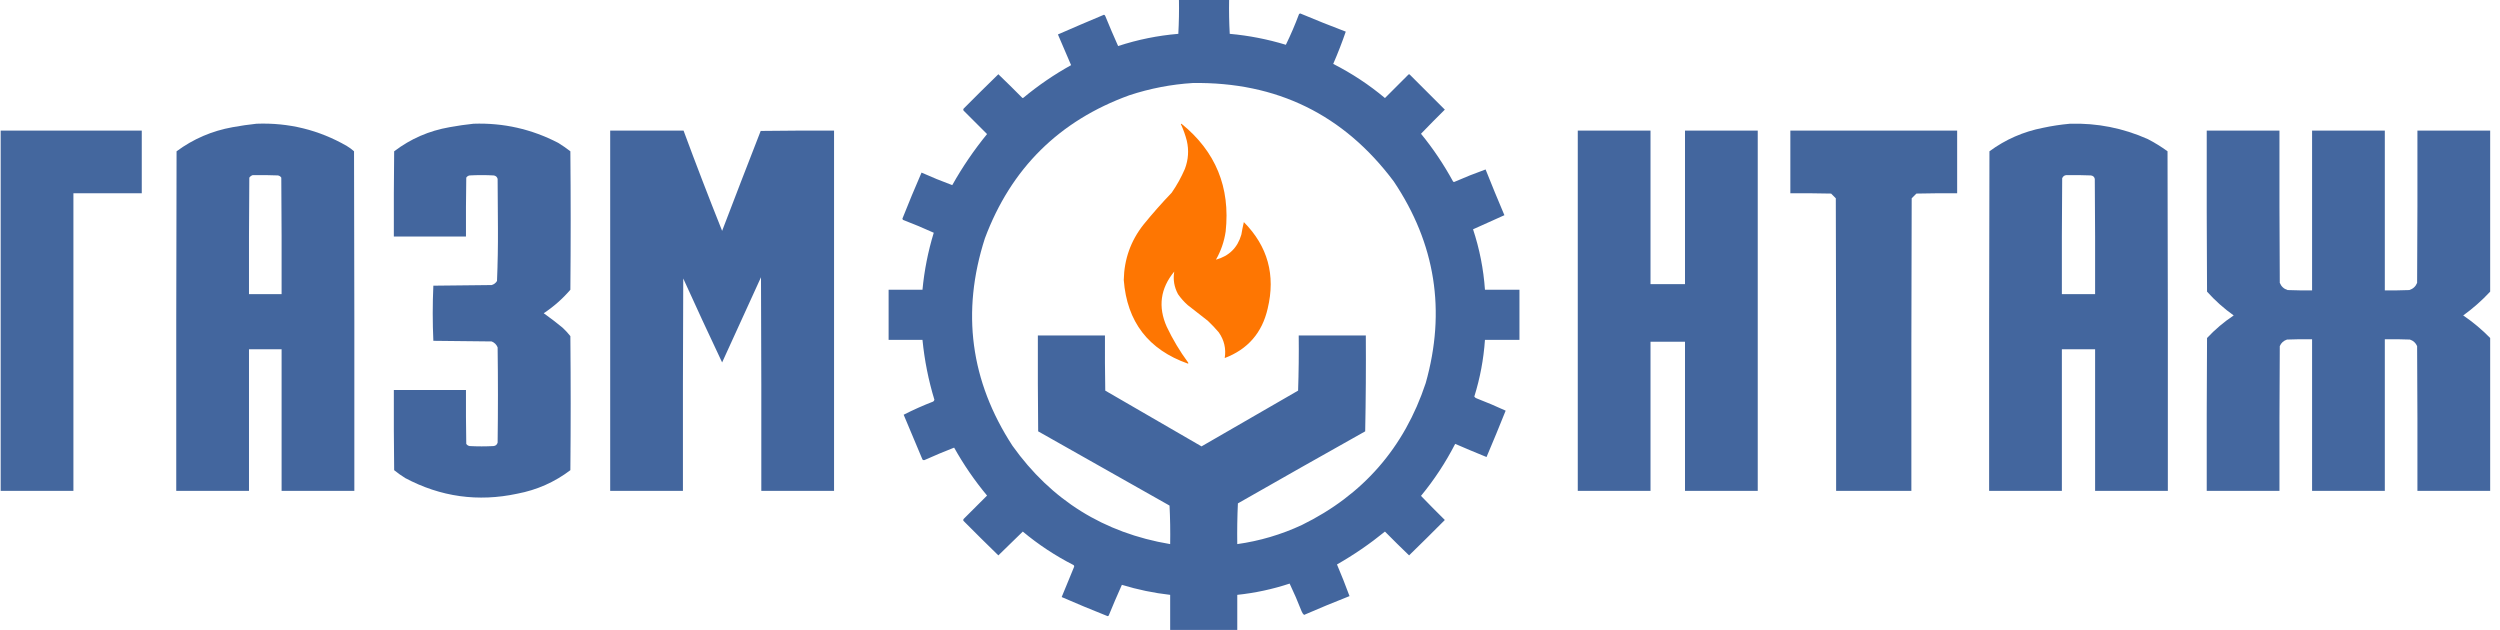 <?xml version="1.0" encoding="UTF-8"?> <svg xmlns="http://www.w3.org/2000/svg" width="238" height="60" viewBox="0 0 238 60" fill="none"><g clip-path="url(#clip0_6541_30863)"><path opacity="0.993" fill-rule="evenodd" clip-rule="evenodd" d="M112.236 -0.03C113.828 -0.03 115.42 -0.03 117.012 -0.03C116.992 1.058 117.012 2.142 117.071 3.221C118.889 3.385 120.669 3.733 122.414 4.264C122.877 3.316 123.295 2.342 123.668 1.342C123.701 1.311 123.741 1.291 123.787 1.282C125.222 1.885 126.665 2.461 128.116 3.012C127.76 4.05 127.362 5.074 126.922 6.083C128.691 6.982 130.333 8.065 131.847 9.334C132.593 8.588 133.339 7.843 134.085 7.097C134.125 7.058 134.165 7.058 134.205 7.097C135.319 8.211 136.433 9.324 137.548 10.437C136.781 11.194 136.025 11.959 135.279 12.734C136.434 14.147 137.449 15.658 138.324 17.266C138.375 17.331 138.435 17.341 138.503 17.296C139.468 16.874 140.443 16.486 141.428 16.133C142.007 17.589 142.604 19.041 143.219 20.487C142.222 20.929 141.226 21.376 140.234 21.829C140.853 23.699 141.231 25.617 141.368 27.584C142.463 27.584 143.558 27.584 144.652 27.584C144.652 29.175 144.652 30.765 144.652 32.356C143.558 32.356 142.463 32.356 141.368 32.356C141.241 34.194 140.903 35.993 140.354 37.754C140.41 37.842 140.49 37.901 140.592 37.932C141.522 38.291 142.437 38.679 143.338 39.095C142.747 40.575 142.14 42.046 141.518 43.509C140.518 43.103 139.523 42.686 138.533 42.256C137.624 44.028 136.539 45.678 135.279 47.207C136.025 47.981 136.781 48.747 137.548 49.503C136.422 50.637 135.288 51.76 134.145 52.873C133.37 52.128 132.604 51.373 131.847 50.606C130.411 51.776 128.889 52.82 127.28 53.737C127.704 54.734 128.102 55.738 128.474 56.749C127.022 57.32 125.58 57.916 124.146 58.539C124.037 58.442 123.958 58.322 123.907 58.181C123.561 57.29 123.183 56.416 122.773 55.557C121.151 56.093 119.489 56.451 117.788 56.63C117.788 57.743 117.788 58.857 117.788 59.97C115.658 59.97 113.53 59.97 111.4 59.97C111.4 58.857 111.4 57.743 111.4 56.63C109.838 56.454 108.306 56.136 106.803 55.676C106.372 56.638 105.955 57.612 105.55 58.598C105.498 58.663 105.439 58.673 105.371 58.628C103.926 58.055 102.493 57.458 101.072 56.839C101.452 55.892 101.84 54.948 102.237 54.006C102.277 53.929 102.268 53.86 102.207 53.797C100.472 52.911 98.86 51.848 97.371 50.606C96.595 51.362 95.819 52.117 95.043 52.873C93.93 51.79 92.825 50.697 91.73 49.592C91.69 49.533 91.69 49.473 91.73 49.413C92.476 48.668 93.222 47.922 93.968 47.177C92.782 45.753 91.737 44.232 90.834 42.614C89.899 42.979 88.974 43.366 88.058 43.777C87.972 43.824 87.892 43.814 87.82 43.748C87.217 42.328 86.62 40.907 86.029 39.483C86.937 39.019 87.873 38.602 88.834 38.231C88.899 38.19 88.939 38.131 88.954 38.052C88.388 36.19 88.01 34.291 87.82 32.356C86.745 32.356 85.67 32.356 84.596 32.356C84.596 30.765 84.596 29.175 84.596 27.584C85.67 27.584 86.745 27.584 87.82 27.584C87.994 25.739 88.352 23.93 88.894 22.157C87.933 21.721 86.958 21.313 85.969 20.934C85.938 20.901 85.918 20.861 85.909 20.815C86.493 19.342 87.1 17.881 87.73 16.431C88.691 16.861 89.665 17.259 90.655 17.624C91.618 15.907 92.722 14.287 93.968 12.763C93.222 12.018 92.476 11.272 91.73 10.527C91.69 10.467 91.69 10.408 91.73 10.348C92.825 9.244 93.93 8.15 95.043 7.068C95.808 7.802 96.565 8.548 97.311 9.304C97.352 9.344 97.391 9.344 97.431 9.304C98.846 8.129 100.358 7.095 101.968 6.203C101.55 5.228 101.132 4.253 100.714 3.28C102.17 2.643 103.632 2.017 105.102 1.402C105.159 1.426 105.198 1.466 105.221 1.521C105.613 2.483 106.021 3.437 106.445 4.384C108.309 3.772 110.219 3.384 112.176 3.221C112.235 2.142 112.256 1.058 112.236 -0.03ZM113.549 7.903C121.548 7.788 127.926 10.909 132.682 17.266C136.655 23.188 137.67 29.59 135.727 36.471C133.688 42.623 129.758 47.126 123.937 49.98C121.978 50.892 119.929 51.498 117.788 51.799C117.768 50.506 117.788 49.214 117.848 47.922C121.877 45.621 125.917 43.335 129.966 41.064C130.026 38.022 130.046 34.98 130.026 31.938C127.896 31.938 125.768 31.938 123.638 31.938C123.658 33.688 123.638 35.438 123.579 37.187C120.514 38.956 117.449 40.726 114.385 42.495C111.326 40.733 108.271 38.964 105.221 37.187C105.192 35.438 105.181 33.688 105.192 31.938C103.062 31.938 100.933 31.938 98.804 31.938C98.794 34.98 98.804 38.022 98.834 41.064C103.007 43.412 107.177 45.768 111.34 48.131C111.4 49.349 111.42 50.572 111.4 51.799C105.082 50.737 100.077 47.616 96.386 42.435C92.382 36.28 91.507 29.699 93.76 22.694C96.246 16.034 100.833 11.492 107.52 9.066C109.489 8.42 111.498 8.032 113.549 7.903Z" fill="#43669E"></path><path opacity="0.993" fill-rule="evenodd" clip-rule="evenodd" d="M24.421 11.779C27.495 11.664 30.36 12.37 33.017 13.897C33.262 14.044 33.491 14.213 33.704 14.404C33.733 25.179 33.743 35.954 33.733 46.73C31.425 46.73 29.117 46.73 26.808 46.73C26.808 42.237 26.808 37.743 26.808 33.251C25.774 33.251 24.739 33.251 23.704 33.251C23.704 37.743 23.704 42.237 23.704 46.73C21.396 46.73 19.088 46.73 16.779 46.73C16.769 35.954 16.779 25.179 16.809 14.404C18.403 13.225 20.184 12.46 22.152 12.107C22.913 11.968 23.669 11.858 24.421 11.779ZM24.062 16.67C24.859 16.66 25.655 16.67 26.45 16.7C26.59 16.721 26.7 16.79 26.779 16.909C26.808 20.606 26.818 24.304 26.808 28.002C25.774 28.002 24.739 28.002 23.704 28.002C23.694 24.304 23.704 20.606 23.734 16.909C23.824 16.791 23.933 16.712 24.062 16.67Z" fill="#43669E"></path><path opacity="0.995" fill-rule="evenodd" clip-rule="evenodd" d="M45.076 11.779C47.924 11.682 50.61 12.289 53.135 13.598C53.539 13.845 53.927 14.113 54.299 14.404C54.339 18.797 54.339 23.191 54.299 27.584C53.554 28.448 52.708 29.194 51.762 29.821C52.376 30.256 52.973 30.713 53.553 31.193C53.824 31.443 54.072 31.712 54.299 31.998C54.339 36.252 54.339 40.507 54.299 44.761C52.799 45.898 51.117 46.643 49.255 46.998C45.508 47.802 41.946 47.305 38.569 45.507C38.205 45.28 37.857 45.032 37.524 44.761C37.494 42.217 37.484 39.672 37.494 37.127C39.783 37.127 42.071 37.127 44.36 37.127C44.35 38.837 44.36 40.547 44.389 42.257C44.468 42.375 44.578 42.445 44.718 42.465C45.474 42.505 46.23 42.505 46.986 42.465C47.189 42.442 47.318 42.332 47.374 42.137C47.414 39.115 47.414 36.093 47.374 33.072C47.265 32.803 47.076 32.614 46.807 32.505C44.957 32.485 43.106 32.465 41.255 32.445C41.216 31.575 41.196 30.7 41.196 29.821C41.196 28.942 41.216 28.067 41.255 27.197C43.106 27.177 44.957 27.157 46.807 27.137C47.029 27.072 47.199 26.942 47.315 26.75C47.383 25.103 47.413 23.453 47.404 21.799C47.394 20.209 47.384 18.618 47.374 17.028C47.318 16.833 47.189 16.723 46.986 16.7C46.23 16.66 45.474 16.66 44.718 16.7C44.578 16.72 44.468 16.79 44.389 16.909C44.36 18.777 44.35 20.646 44.36 22.515C42.071 22.515 39.783 22.515 37.494 22.515C37.484 19.811 37.494 17.107 37.524 14.404C39.09 13.212 40.851 12.447 42.807 12.107C43.568 11.968 44.324 11.858 45.076 11.779Z" fill="#43669E"></path><path opacity="0.993" fill-rule="evenodd" clip-rule="evenodd" d="M197.066 11.779C199.647 11.704 202.114 12.192 204.469 13.241C205.127 13.581 205.754 13.969 206.349 14.404C206.379 25.179 206.389 35.954 206.379 46.73C204.071 46.73 201.763 46.73 199.454 46.73C199.454 42.237 199.454 37.743 199.454 33.251C198.399 33.251 197.345 33.251 196.29 33.251C196.29 37.743 196.29 42.237 196.29 46.73C193.982 46.73 191.674 46.73 189.365 46.73C189.355 35.954 189.365 25.179 189.395 14.404C190.922 13.279 192.623 12.533 194.499 12.167C195.356 11.984 196.212 11.854 197.066 11.779ZM196.708 16.67C197.484 16.66 198.26 16.67 199.036 16.7C199.248 16.72 199.377 16.829 199.424 17.028C199.454 20.686 199.464 24.344 199.454 28.002C198.399 28.002 197.345 28.002 196.29 28.002C196.28 24.324 196.29 20.646 196.32 16.968C196.396 16.79 196.526 16.69 196.708 16.67Z" fill="#43669E"></path><path opacity="0.99" fill-rule="evenodd" clip-rule="evenodd" d="M115.758 24.722C117.01 24.375 117.816 23.58 118.176 22.336C118.243 21.934 118.323 21.537 118.415 21.143C120.692 23.446 121.448 26.19 120.683 29.374C120.156 31.679 118.793 33.249 116.594 34.086C116.734 33.192 116.544 32.377 116.027 31.64C115.7 31.254 115.352 30.887 114.982 30.537C114.345 30.04 113.709 29.543 113.072 29.046C112.719 28.733 112.41 28.385 112.146 28.002C111.781 27.327 111.662 26.611 111.788 25.855C110.468 27.455 110.229 29.204 111.072 31.103C111.643 32.306 112.32 33.439 113.102 34.503C113.142 34.543 113.142 34.583 113.102 34.622C109.329 33.295 107.289 30.641 106.983 26.66C107.018 24.685 107.645 22.925 108.863 21.382C109.716 20.334 110.612 19.32 111.549 18.34C112.041 17.629 112.459 16.873 112.803 16.073C113.134 15.195 113.194 14.301 112.982 13.39C112.84 12.844 112.651 12.317 112.415 11.809C112.435 11.799 112.455 11.789 112.475 11.779C115.733 14.416 117.136 17.836 116.683 22.038C116.543 22.994 116.234 23.888 115.758 24.722Z" fill="#FE7500"></path><path opacity="0.989" fill-rule="evenodd" clip-rule="evenodd" d="M0.064 12.435C4.541 12.435 9.019 12.435 13.496 12.435C13.496 14.423 13.496 16.412 13.496 18.4C11.327 18.4 9.158 18.4 6.989 18.4C6.989 27.843 6.989 37.286 6.989 46.73C4.681 46.73 2.372 46.73 0.064 46.73C0.064 35.298 0.064 23.867 0.064 12.435Z" fill="#43669E"></path><path opacity="0.996" fill-rule="evenodd" clip-rule="evenodd" d="M58.09 12.435C60.418 12.435 62.746 12.435 65.075 12.435C66.257 15.633 67.481 18.813 68.746 21.978C69.959 18.802 71.182 15.63 72.418 12.465C74.746 12.435 77.074 12.425 79.402 12.435C79.402 23.867 79.402 35.298 79.402 46.73C77.094 46.73 74.786 46.73 72.477 46.73C72.487 39.95 72.477 33.171 72.447 26.392C71.213 29.095 69.98 31.799 68.746 34.503C67.49 31.851 66.256 29.187 65.045 26.511C65.015 33.251 65.005 39.99 65.015 46.73C62.706 46.73 60.399 46.73 58.09 46.73C58.09 35.298 58.09 23.867 58.09 12.435Z" fill="#43669E"></path><path opacity="0.996" fill-rule="evenodd" clip-rule="evenodd" d="M150.204 12.435C152.512 12.435 154.82 12.435 157.129 12.435C157.129 17.306 157.129 22.177 157.129 27.048C158.223 27.048 159.318 27.048 160.412 27.048C160.412 22.177 160.412 17.306 160.412 12.435C162.72 12.435 165.028 12.435 167.337 12.435C167.337 23.867 167.337 35.298 167.337 46.73C165.028 46.73 162.72 46.73 160.412 46.73C160.412 41.998 160.412 37.266 160.412 32.535C159.318 32.535 158.223 32.535 157.129 32.535C157.129 37.266 157.129 41.998 157.129 46.73C154.82 46.73 152.512 46.73 150.204 46.73C150.204 35.298 150.204 23.867 150.204 12.435Z" fill="#43669E"></path><path opacity="0.994" fill-rule="evenodd" clip-rule="evenodd" d="M170.441 12.435C175.735 12.435 181.027 12.435 186.321 12.435C186.321 14.423 186.321 16.412 186.321 18.4C185.027 18.39 183.734 18.4 182.44 18.429C182.291 18.578 182.142 18.728 181.993 18.877C181.963 28.161 181.953 37.445 181.963 46.73C179.575 46.73 177.187 46.73 174.799 46.73C174.809 37.445 174.799 28.161 174.769 18.877C174.62 18.728 174.471 18.578 174.322 18.429C173.029 18.4 171.735 18.39 170.441 18.4C170.441 16.412 170.441 14.423 170.441 12.435Z" fill="#43669D"></path><path opacity="0.992" fill-rule="evenodd" clip-rule="evenodd" d="M237.064 12.435C237.064 17.545 237.064 22.654 237.064 27.763C236.284 28.603 235.428 29.358 234.497 30.03C235.426 30.661 236.282 31.376 237.064 32.177C237.064 37.028 237.064 41.879 237.064 46.73C234.755 46.73 232.447 46.73 230.139 46.73C230.149 42.137 230.139 37.545 230.109 32.952C229.976 32.64 229.747 32.431 229.423 32.326C228.627 32.296 227.831 32.286 227.035 32.296C227.035 37.107 227.035 41.918 227.035 46.73C224.726 46.73 222.418 46.73 220.11 46.73C220.11 41.918 220.11 37.107 220.11 32.296C219.313 32.286 218.518 32.296 217.722 32.326C217.396 32.433 217.167 32.642 217.035 32.952C217.005 37.545 216.995 42.137 217.005 46.73C214.697 46.73 212.389 46.73 210.081 46.73C210.07 41.879 210.081 37.028 210.11 32.177C210.878 31.36 211.723 30.645 212.648 30.03C211.719 29.37 210.873 28.615 210.11 27.763C210.081 22.654 210.07 17.545 210.081 12.435C212.389 12.435 214.697 12.435 217.005 12.435C216.995 17.266 217.005 22.098 217.035 26.928C217.176 27.272 217.424 27.501 217.782 27.614C218.558 27.644 219.334 27.654 220.11 27.644C220.11 22.575 220.11 17.505 220.11 12.435C222.418 12.435 224.726 12.435 227.035 12.435C227.035 17.505 227.035 22.575 227.035 27.644C227.811 27.654 228.587 27.644 229.363 27.614C229.723 27.5 229.972 27.272 230.109 26.928C230.139 22.098 230.149 17.266 230.139 12.435C232.447 12.435 234.755 12.435 237.064 12.435Z" fill="#43669E"></path></g><defs><clipPath id="clip0_6541_30863"><rect width="237" height="60" fill="white" transform="translate(0.094)"></rect></clipPath></defs></svg> 